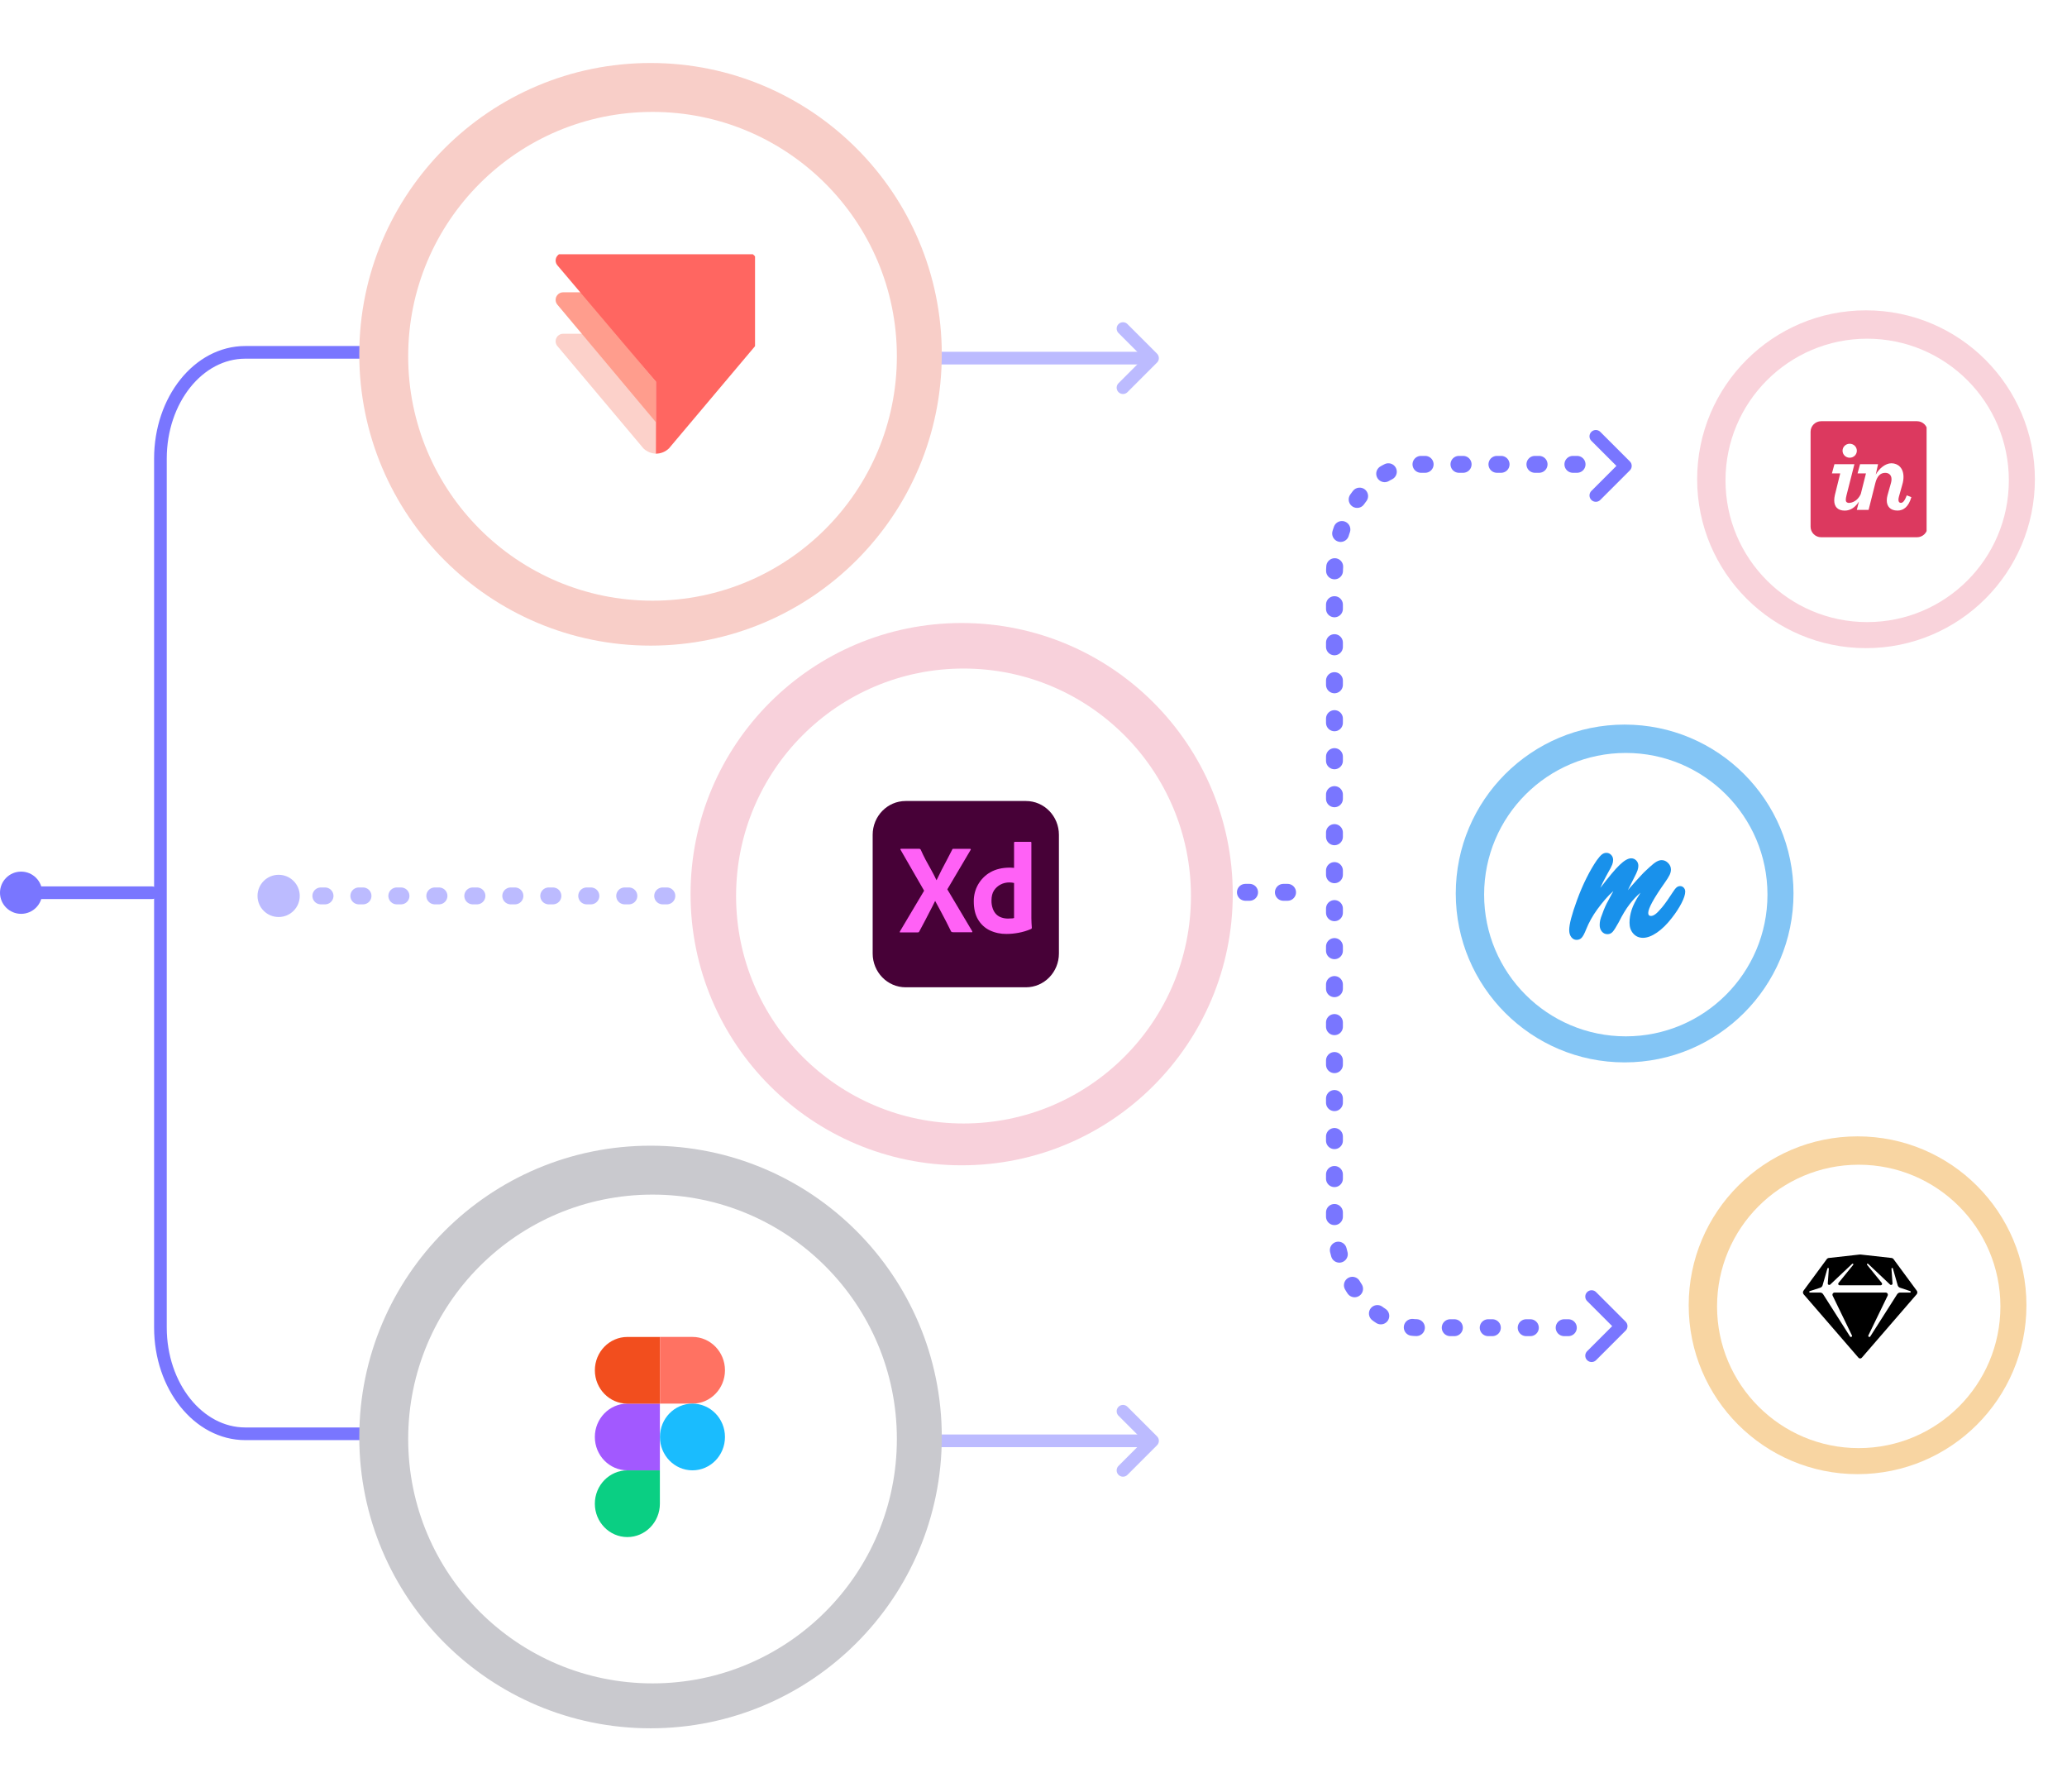 <svg width="443" height="384" viewBox="0 0 443 384" fill="none" xmlns="http://www.w3.org/2000/svg">
<g filter="url(#filter0_d_5137_10546)">
<circle cx="348.192" cy="191.458" r="36.192" fill="#83C5F5"/>
</g>
<g filter="url(#filter1_d_5137_10546)">
<circle cx="348.441" cy="191.705" r="30.363" fill="white"/>
</g>
<g clip-path="url(#clip0_5137_10546)">
<path fill-rule="evenodd" clip-rule="evenodd" d="M350.816 188.558L351.853 187.435C352.152 187.11 352.438 186.824 352.708 186.58C352.979 186.336 353.249 186.085 353.519 185.824C354.12 185.271 354.615 184.88 355.006 184.652C355.396 184.425 355.772 184.31 356.132 184.31C356.642 184.31 357.1 184.514 357.506 184.921C357.911 185.328 358.114 185.792 358.114 186.312C358.114 186.702 358.016 187.101 357.821 187.508C357.625 187.915 357.273 188.477 356.762 189.192C354.42 192.512 353.249 194.66 353.249 195.636C353.249 196.06 353.444 196.271 353.835 196.271C354.134 196.271 354.465 196.133 354.826 195.856C355.186 195.58 355.651 195.099 356.222 194.416C356.522 194.058 356.89 193.57 357.326 192.951C357.761 192.333 358.143 191.764 358.474 191.243C358.804 190.722 359.082 190.364 359.308 190.169C359.533 189.973 359.795 189.876 360.096 189.876C360.396 189.876 360.651 189.99 360.862 190.217C361.071 190.445 361.177 190.722 361.177 191.047C361.177 191.666 360.914 192.488 360.389 193.513C359.863 194.538 359.179 195.587 358.339 196.661C357.288 198.028 356.214 199.086 355.118 199.835C354.022 200.583 353.024 200.958 352.123 200.958C351.282 200.958 350.591 200.656 350.051 200.054C349.51 199.453 349.24 198.68 349.24 197.736C349.24 197.247 349.277 196.784 349.353 196.344C349.427 195.905 349.54 195.449 349.69 194.977C349.84 194.506 350.051 194.001 350.321 193.464C350.591 192.927 350.936 192.333 351.357 191.682C351.387 191.617 351.462 191.487 351.582 191.291C350.801 191.943 350.028 192.764 349.262 193.757C348.497 194.75 347.723 196.027 346.943 197.589C346.372 198.631 345.936 199.322 345.636 199.664C345.336 200.006 344.961 200.176 344.51 200.176C344.029 200.176 343.632 199.99 343.316 199.615C343.001 199.241 342.844 198.777 342.844 198.224C342.844 197.866 342.881 197.516 342.956 197.174C343.031 196.832 343.189 196.369 343.429 195.783C343.579 195.327 343.774 194.831 344.015 194.294C344.255 193.757 344.465 193.342 344.645 193.049L345.501 191.438C345.561 191.373 345.651 191.21 345.771 190.95C345.17 191.471 344.585 192.065 344.015 192.731C343.443 193.4 342.894 194.092 342.371 194.806C341.845 195.523 341.38 196.246 340.974 196.979C340.569 197.711 340.231 198.419 339.961 199.102C339.6 200.014 339.278 200.623 338.992 200.933C338.707 201.242 338.339 201.397 337.888 201.397C337.438 201.397 337.063 201.201 336.762 200.811C336.463 200.421 336.312 199.916 336.312 199.298C336.312 198.061 336.868 195.929 337.979 192.902C338.609 191.178 339.293 189.583 340.028 188.118C340.764 186.654 341.492 185.401 342.213 184.359C342.633 183.773 342.993 183.358 343.294 183.114C343.594 182.87 343.925 182.748 344.285 182.748C344.675 182.748 345.013 182.895 345.299 183.187C345.584 183.48 345.726 183.839 345.726 184.261C345.726 184.587 345.659 184.929 345.524 185.287C345.389 185.645 345.065 186.263 344.555 187.142C344.418 187.393 344.283 187.645 344.15 187.898C343.97 188.24 343.744 188.672 343.474 189.192L342.979 190.266C343.88 189.094 344.668 188.102 345.344 187.288C346.019 186.475 346.612 185.824 347.123 185.336C347.633 184.847 348.091 184.489 348.497 184.261C348.902 184.034 349.269 183.92 349.6 183.92C350.021 183.92 350.381 184.075 350.682 184.384C350.981 184.693 351.132 185.075 351.132 185.531C351.132 185.824 351.071 186.149 350.952 186.507C350.831 186.866 350.576 187.419 350.186 188.167L349.24 190.022L348.88 190.754L349.42 190.12C349.961 189.502 350.426 188.981 350.816 188.558Z" fill="#1991EB"/>
</g>
<path d="M86.862 75.501L52.568 75.501C42.524 75.501 34.383 85.695 34.383 98.272L34.383 284.463C34.383 297.04 42.524 307.234 52.568 307.234L86.862 307.234" stroke="#7976FF" stroke-width="2.714" stroke-linecap="round"/>
<path d="M4.524 191.295L32.573 191.295" stroke="#7976FF" stroke-width="2.714" stroke-linecap="round"/>
<path fill-rule="evenodd" clip-rule="evenodd" d="M4.524 195.819C2.026 195.819 -8.85534e-08 193.793 -1.97752e-07 191.295C-3.06951e-07 188.797 2.026 186.771 4.524 186.771C7.023 186.771 9.048 188.797 9.048 191.295C9.048 193.793 7.023 195.819 4.524 195.819Z" fill="#7976FF"/>
<path d="M338 99.5L304.019 99.5C294.067 99.5 286 110.128 286 123.239L286 260.761C286 273.872 294.067 284.5 304.019 284.5L338 284.5" stroke="#7976FF" stroke-width="3.619" stroke-linecap="round" stroke-dasharray="0.9 7.24"/>
<path d="M250.632 191.206L278.681 191.206" stroke="#7976FF" stroke-width="3.619" stroke-linecap="round" stroke-dasharray="0.9 7.24"/>
<path d="M342.018 106.167L348.351 99.833L342.018 93.5" stroke="#7976FF" stroke-width="2.714" stroke-linecap="round" stroke-linejoin="round"/>
<path d="M341.113 290.5L347.446 284.166L341.113 277.833" stroke="#7976FF" stroke-width="2.714" stroke-linecap="round" stroke-linejoin="round"/>
<path fill-rule="evenodd" clip-rule="evenodd" d="M249.727 220.83C247.229 220.83 245.203 218.804 245.203 216.306C245.203 213.808 247.229 211.782 249.727 211.782C252.226 211.782 254.251 213.808 254.251 216.306C254.251 218.804 252.226 220.83 249.727 220.83Z" fill="#7976FF"/>
<path d="M60.622 191.976H174.628H60.622Z" fill="#8B88FF"/>
<path d="M60.622 191.976H174.628" stroke="#BCBBFF" stroke-width="3.619" stroke-linecap="round" stroke-dasharray="0.9 7.24"/>
<path fill-rule="evenodd" clip-rule="evenodd" d="M59.717 187.452C62.216 187.452 64.241 189.478 64.241 191.976C64.241 194.474 62.216 196.5 59.717 196.5C57.219 196.5 55.193 194.474 55.193 191.976C55.193 189.478 57.219 187.452 59.717 187.452Z" fill="#BCBBFF"/>
<g filter="url(#filter2_d_5137_10546)">
<circle cx="398.115" cy="279.692" r="36.192" fill="#F8D5A2"/>
</g>
<g filter="url(#filter3_d_5137_10546)">
<circle cx="398.364" cy="279.94" r="30.363" fill="white"/>
</g>
<g clip-path="url(#clip1_5137_10546)">
<g clip-path="url(#clip2_5137_10546)">
<path fill-rule="evenodd" clip-rule="evenodd" d="M386.53 276.572L391.513 269.809C391.564 269.74 391.628 269.682 391.703 269.639C391.777 269.596 391.859 269.569 391.945 269.56L398.599 268.82C398.645 268.815 398.69 268.815 398.736 268.82L405.39 269.559C405.476 269.569 405.558 269.595 405.632 269.638C405.707 269.681 405.771 269.739 405.822 269.808L410.806 276.572C410.889 276.685 410.931 276.824 410.926 276.965C410.92 277.105 410.867 277.24 410.774 277.347L399.021 290.938C398.977 290.989 398.923 291.03 398.862 291.057C398.801 291.085 398.735 291.1 398.668 291.1C398.601 291.1 398.535 291.085 398.474 291.057C398.413 291.03 398.359 290.989 398.316 290.938L386.56 277.347C386.468 277.24 386.415 277.105 386.409 276.964C386.404 276.824 386.446 276.685 386.53 276.572H386.53ZM400.382 270.819L405.08 275.258C405.126 275.301 405.183 275.329 405.245 275.339C405.307 275.349 405.371 275.34 405.427 275.313C405.484 275.286 405.531 275.243 405.563 275.188C405.594 275.134 405.609 275.072 405.604 275.009L405.379 271.859C405.376 271.821 405.387 271.782 405.411 271.752C405.434 271.721 405.468 271.7 405.506 271.693C405.544 271.687 405.584 271.694 405.616 271.715C405.649 271.735 405.673 271.767 405.683 271.805L406.714 275.412C406.748 275.533 406.812 275.644 406.899 275.736C406.987 275.827 407.095 275.895 407.215 275.935L409.414 276.668C409.449 276.68 409.479 276.703 409.498 276.735C409.517 276.766 409.525 276.804 409.519 276.84C409.513 276.877 409.494 276.91 409.466 276.934C409.438 276.958 409.403 276.971 409.366 276.971H407.252C407.122 276.971 406.993 277.004 406.879 277.067C406.764 277.13 406.667 277.221 406.597 277.331L400.836 286.383C400.804 286.433 400.754 286.468 400.697 286.482C400.64 286.496 400.579 286.488 400.528 286.46C400.476 286.431 400.437 286.384 400.419 286.328C400.401 286.272 400.405 286.211 400.43 286.157L404.559 277.641C404.594 277.57 404.609 277.491 404.605 277.412C404.601 277.333 404.577 277.257 404.535 277.19C404.493 277.123 404.434 277.068 404.365 277.03C404.296 276.991 404.218 276.971 404.139 276.971H393.196C393.117 276.971 393.039 276.991 392.97 277.03C392.901 277.068 392.842 277.123 392.8 277.19C392.759 277.257 392.734 277.333 392.73 277.412C392.726 277.491 392.742 277.57 392.776 277.641L396.905 286.157C396.931 286.211 396.936 286.272 396.918 286.329C396.9 286.386 396.861 286.433 396.809 286.462C396.757 286.491 396.696 286.499 396.638 286.485C396.581 286.47 396.531 286.434 396.499 286.384L390.738 277.332C390.668 277.221 390.571 277.13 390.456 277.067C390.342 277.004 390.213 276.971 390.082 276.971H387.904C387.867 276.971 387.832 276.958 387.803 276.934C387.775 276.91 387.757 276.877 387.751 276.84C387.745 276.804 387.753 276.766 387.772 276.735C387.791 276.703 387.821 276.68 387.856 276.668L390.116 275.934C390.237 275.894 390.346 275.826 390.435 275.734C390.523 275.642 390.587 275.53 390.622 275.408L391.652 271.805C391.662 271.767 391.686 271.735 391.719 271.715C391.751 271.694 391.791 271.687 391.829 271.693C391.867 271.7 391.901 271.721 391.925 271.752C391.948 271.782 391.96 271.821 391.956 271.859L391.731 275.009C391.726 275.072 391.741 275.134 391.772 275.188C391.804 275.243 391.851 275.286 391.908 275.313C391.964 275.34 392.028 275.349 392.09 275.339C392.152 275.329 392.209 275.301 392.255 275.258L396.953 270.819C396.982 270.791 397.02 270.774 397.061 270.773C397.101 270.773 397.14 270.787 397.17 270.815C397.199 270.842 397.217 270.88 397.219 270.921C397.221 270.961 397.208 271 397.181 271.031L394.029 274.911C393.992 274.956 393.968 275.011 393.961 275.069C393.954 275.128 393.964 275.187 393.989 275.24C394.015 275.293 394.054 275.338 394.104 275.369C394.153 275.4 394.211 275.417 394.27 275.417H403.066C403.124 275.417 403.182 275.4 403.231 275.369C403.281 275.338 403.321 275.293 403.346 275.24C403.371 275.187 403.381 275.128 403.374 275.069C403.367 275.011 403.343 274.956 403.306 274.911L400.154 271.031C400.128 271 400.114 270.961 400.116 270.921C400.118 270.88 400.136 270.842 400.166 270.815C400.195 270.787 400.234 270.773 400.275 270.773C400.315 270.774 400.353 270.791 400.382 270.819Z" fill="black"/>
</g>
</g>
<g filter="url(#filter4_d_5137_10546)">
<circle cx="206.102" cy="191.602" r="58.102" fill="#F8D1DB"/>
</g>
<g filter="url(#filter5_d_5137_10546)">
<circle cx="206.501" cy="191.999" r="48.743" fill="white"/>
</g>
<g clip-path="url(#clip3_5137_10546)">
<path d="M194.099 171.641H219.879C223.787 171.641 226.948 174.882 226.948 178.891V204.308C226.948 208.317 223.787 211.558 219.879 211.558H194.099C190.19 211.558 187.03 208.317 187.03 204.308V178.891C187.03 174.882 190.19 171.641 194.099 171.641Z" fill="#470137"/>
<path d="M208.02 182.128L203.031 190.572L208.353 199.528C208.386 199.596 208.403 199.664 208.386 199.733C208.37 199.801 208.303 199.75 208.203 199.767H204.395C204.128 199.767 203.945 199.75 203.829 199.579C203.48 198.863 203.114 198.163 202.765 197.447C202.415 196.747 202.033 196.031 201.634 195.297C201.234 194.564 200.835 193.83 200.436 193.08H200.403C200.053 193.813 199.671 194.547 199.288 195.28C198.906 196.014 198.523 196.747 198.157 197.464C197.775 198.18 197.392 198.914 197.01 199.613C196.943 199.784 196.81 199.801 196.627 199.801H192.968C192.902 199.801 192.852 199.835 192.852 199.75C192.835 199.681 192.852 199.613 192.885 199.562L198.058 190.862L193.018 182.111C192.968 182.043 192.952 181.974 192.985 181.94C193.018 181.889 193.085 181.872 193.151 181.872H196.927C197.01 181.872 197.093 181.889 197.159 181.906C197.226 181.94 197.276 181.991 197.326 182.06C197.642 182.793 198.008 183.527 198.39 184.26C198.789 184.994 199.172 185.71 199.588 186.427C199.987 187.143 200.353 187.86 200.702 188.593H200.735C201.085 187.843 201.451 187.109 201.817 186.393C202.182 185.676 202.565 184.96 202.948 184.243C203.33 183.527 203.696 182.793 204.062 182.094C204.078 182.026 204.112 181.957 204.162 181.923C204.228 181.889 204.295 181.872 204.378 181.889H207.887C207.97 181.872 208.054 181.923 208.07 182.009C208.087 182.026 208.054 182.094 208.02 182.128Z" fill="#FF61F6"/>
<path d="M215.704 200.125C214.473 200.142 213.242 199.886 212.128 199.358C211.08 198.863 210.215 198.044 209.617 197.038C209.001 195.997 208.702 194.701 208.702 193.148C208.685 191.886 209.001 190.641 209.617 189.549C210.249 188.44 211.163 187.519 212.261 186.905C213.425 186.24 214.822 185.915 216.469 185.915C216.552 185.915 216.669 185.915 216.818 185.932C216.968 185.95 217.134 185.95 217.334 185.967V180.576C217.334 180.457 217.384 180.388 217.5 180.388H220.877C220.96 180.371 221.026 180.44 221.043 180.508C221.043 180.525 221.043 180.542 221.043 180.542V196.782C221.043 197.089 221.06 197.43 221.076 197.805C221.109 198.164 221.126 198.505 221.143 198.795C221.143 198.914 221.093 199.016 220.976 199.068C220.112 199.443 219.197 199.716 218.265 199.886C217.417 200.04 216.569 200.125 215.704 200.125ZM217.334 196.714V189.208C217.184 189.174 217.035 189.14 216.885 189.122C216.702 189.105 216.519 189.088 216.336 189.088C215.687 189.088 215.039 189.225 214.457 189.532C213.891 189.822 213.409 190.248 213.043 190.794C212.677 191.34 212.494 192.074 212.494 192.961C212.477 193.558 212.577 194.155 212.777 194.718C212.943 195.178 213.192 195.588 213.525 195.929C213.841 196.236 214.224 196.475 214.656 196.611C215.105 196.765 215.571 196.833 216.037 196.833C216.286 196.833 216.519 196.816 216.735 196.799C216.951 196.816 217.134 196.782 217.334 196.714Z" fill="#FF61F6"/>
</g>
<g filter="url(#filter6_d_5137_10546)">
<circle cx="399.925" cy="102.692" r="36.192" fill="#F9D3DB"/>
</g>
<g filter="url(#filter7_d_5137_10546)">
<circle cx="400.173" cy="102.94" r="30.363" fill="white"/>
</g>
<g clip-path="url(#clip4_5137_10546)">
<path fill-rule="evenodd" clip-rule="evenodd" d="M410.847 90.258H390.318C389.063 90.258 388.045 91.267 388.045 92.512V112.869C388.045 114.114 389.063 115.123 390.318 115.123H410.847C412.102 115.123 413.12 114.114 413.12 112.869V92.512C413.12 91.267 412.102 90.258 410.847 90.258Z" fill="#DC395F"/>
<path fill-rule="evenodd" clip-rule="evenodd" d="M397.96 96.584C397.96 97.433 397.262 98.081 396.428 98.081C395.595 98.081 394.897 97.433 394.897 96.584C394.897 95.736 395.595 95.088 396.428 95.088C397.262 95.088 397.96 95.736 397.96 96.584ZM393.113 107.221C393.113 106.886 393.158 106.476 393.248 106.096H393.248L394.397 101.442H392.618L393.158 99.464H397.438L395.749 106.11C395.636 106.535 395.591 106.887 395.591 107.133C395.591 107.558 395.802 107.682 396.132 107.756C396.333 107.8 397.934 107.769 398.805 105.848L399.915 101.442H398.113L398.653 99.464H402.505L402.01 101.71C402.685 100.459 404.037 99.27 405.366 99.27C406.785 99.27 407.957 100.273 407.957 102.194C407.957 102.685 407.889 103.22 407.709 103.823L406.988 106.391C406.92 106.659 406.875 106.882 406.875 107.083C406.875 107.53 407.055 107.753 407.393 107.753C407.731 107.753 408.159 107.507 408.655 106.145L409.646 106.524C409.06 108.557 408.002 109.406 406.673 109.406C405.118 109.406 404.375 108.49 404.375 107.239C404.375 106.882 404.42 106.502 404.533 106.122L405.276 103.486C405.366 103.196 405.389 102.928 405.389 102.682C405.389 101.834 404.871 101.32 404.037 101.32C402.978 101.32 402.28 102.073 401.92 103.525L400.478 109.26H397.955L398.408 107.458C397.666 108.666 396.636 109.414 395.366 109.414C393.834 109.414 393.113 108.539 393.113 107.221Z" fill="white"/>
</g>
<path d="M158.341 308.738L244.298 308.738" stroke="#BCBBFF" stroke-width="2.714" stroke-linecap="round"/>
<path d="M157.437 315.072L157.437 302.405" stroke="#BCBBFF" stroke-width="2.714" stroke-linecap="round"/>
<path d="M240.679 315.072L247.012 308.739L240.679 302.405" stroke="#BCBBFF" stroke-width="2.714" stroke-linecap="round" stroke-linejoin="round"/>
<path d="M158.341 76.738L244.298 76.738" stroke="#BCBBFF" stroke-width="2.714" stroke-linecap="round"/>
<path d="M157.437 83.072L157.437 70.405" stroke="#BCBBFF" stroke-width="2.714" stroke-linecap="round"/>
<path d="M240.679 83.072L247.012 76.739L240.679 70.405" stroke="#BCBBFF" stroke-width="2.714" stroke-linecap="round" stroke-linejoin="round"/>
<g filter="url(#filter8_d_5137_10546)">
<circle cx="139.422" cy="307.922" r="62.422" fill="#C9C9CE"/>
</g>
<g filter="url(#filter9_d_5137_10546)">
<circle cx="139.85" cy="308.35" r="52.368" fill="white"/>
</g>
<g clip-path="url(#clip5_5137_10546)">
<path d="M134.457 329.365C138.303 329.365 141.426 326.163 141.426 322.218V315.07H134.457C130.61 315.07 127.488 318.272 127.488 322.218C127.488 326.163 130.61 329.365 134.457 329.365Z" fill="#0ACF83"/>
<path d="M127.488 307.919C127.488 303.973 130.61 300.771 134.457 300.771H141.426V315.066H134.457C130.61 315.066 127.488 311.864 127.488 307.919Z" fill="#A259FF"/>
<path d="M127.492 293.631C127.492 289.685 130.614 286.483 134.461 286.483H141.43V300.778H134.461C130.614 300.778 127.492 297.576 127.492 293.631Z" fill="#F24E1E"/>
<path d="M141.438 286.478H148.407C152.254 286.478 155.376 289.68 155.376 293.625C155.376 297.57 152.254 300.772 148.407 300.772H141.438V286.478Z" fill="#FF7262"/>
<path d="M155.376 307.919C155.376 311.864 152.254 315.066 148.407 315.066C144.56 315.066 141.438 311.864 141.438 307.919C141.438 303.973 144.56 300.771 148.407 300.771C152.254 300.771 155.376 303.973 155.376 307.919Z" fill="#1ABCFE"/>
</g>
<g filter="url(#filter10_d_5137_10546)">
<circle cx="139.422" cy="75.922" r="62.422" fill="#F8CEC8"/>
</g>
<g filter="url(#filter11_d_5137_10546)">
<circle cx="139.85" cy="76.349" r="52.368" fill="white"/>
</g>
<g clip-path="url(#clip6_5137_10546)">
<path fill-rule="evenodd" clip-rule="evenodd" d="M140.582 90.198L140.697 97.21C139.65 97.211 138.644 96.804 137.892 96.075L137.346 95.422L124.044 79.605L119.518 74.223C119.506 74.217 119.496 74.207 119.49 74.194L119.42 74.11L119.405 74.093C119.316 73.976 119.245 73.846 119.194 73.709C119.127 73.541 119.09 73.363 119.085 73.182V73.071C119.095 72.681 119.249 72.309 119.518 72.026C119.668 71.865 119.85 71.735 120.052 71.647C120.254 71.559 120.472 71.513 120.693 71.514H125.159L140.578 90.202H140.582V90.198Z" fill="#FCD1CA"/>
<path fill-rule="evenodd" clip-rule="evenodd" d="M140.578 81.791V90.479L119.487 65.315C119.236 65.036 119.093 64.677 119.085 64.302V64.192C119.095 63.804 119.25 63.433 119.518 63.151C119.667 62.988 119.848 62.857 120.051 62.768C120.253 62.679 120.472 62.634 120.693 62.635H124.691L140.578 81.793V81.791Z" fill="#FF9D8D"/>
<path fill-rule="evenodd" clip-rule="evenodd" d="M120.683 54.224C120.223 54.224 119.8 54.419 119.514 54.736C119.248 55.016 119.096 55.384 119.085 55.77V55.877C119.089 56.059 119.126 56.238 119.194 56.407C119.196 56.421 119.202 56.432 119.208 56.446C119.278 56.615 119.378 56.769 119.504 56.902L119.526 56.929L140.578 81.791V97.21C141.619 97.213 142.619 96.808 143.366 96.084L143.37 96.082L161.668 74.358C161.692 74.335 161.711 74.31 161.731 74.284C161.829 74.162 161.908 74.025 161.965 73.879C162.037 73.695 162.074 73.499 162.072 73.302V55.822C162.073 55.417 161.918 55.028 161.639 54.734C161.49 54.572 161.31 54.444 161.108 54.356C160.907 54.268 160.689 54.223 160.469 54.224L120.683 54.224Z" fill="#FF6661"/>
</g>
<defs>
<filter id="filter0_d_5137_10546" x="301.081" y="144.347" width="94.222" height="94.222" filterUnits="userSpaceOnUse" color-interpolation-filters="sRGB">
<feFlood flood-opacity="0" result="BackgroundImageFix"/>
<feColorMatrix in="SourceAlpha" type="matrix" values="0 0 0 0 0 0 0 0 0 0 0 0 0 0 0 0 0 0 127 0" result="hardAlpha"/>
<feOffset/>
<feGaussianBlur stdDeviation="5.459"/>
<feColorMatrix type="matrix" values="0 0 0 0 0.29 0 0 0 0 0.29 0 0 0 0 0.349 0 0 0 0.2 0"/>
<feBlend mode="normal" in2="BackgroundImageFix" result="effect1_dropShadow_5137_10546"/>
<feBlend mode="normal" in="SourceGraphic" in2="effect1_dropShadow_5137_10546" result="shape"/>
</filter>
<filter id="filter1_d_5137_10546" x="307.159" y="150.424" width="82.563" height="82.563" filterUnits="userSpaceOnUse" color-interpolation-filters="sRGB">
<feFlood flood-opacity="0" result="BackgroundImageFix"/>
<feColorMatrix in="SourceAlpha" type="matrix" values="0 0 0 0 0 0 0 0 0 0 0 0 0 0 0 0 0 0 127 0" result="hardAlpha"/>
<feOffset/>
<feGaussianBlur stdDeviation="5.459"/>
<feColorMatrix type="matrix" values="0 0 0 0 0.29 0 0 0 0 0.29 0 0 0 0 0.349 0 0 0 0.2 0"/>
<feBlend mode="normal" in2="BackgroundImageFix" result="effect1_dropShadow_5137_10546"/>
<feBlend mode="normal" in="SourceGraphic" in2="effect1_dropShadow_5137_10546" result="shape"/>
</filter>
<filter id="filter2_d_5137_10546" x="351.004" y="232.581" width="94.222" height="94.222" filterUnits="userSpaceOnUse" color-interpolation-filters="sRGB">
<feFlood flood-opacity="0" result="BackgroundImageFix"/>
<feColorMatrix in="SourceAlpha" type="matrix" values="0 0 0 0 0 0 0 0 0 0 0 0 0 0 0 0 0 0 127 0" result="hardAlpha"/>
<feOffset/>
<feGaussianBlur stdDeviation="5.459"/>
<feColorMatrix type="matrix" values="0 0 0 0 0.29 0 0 0 0 0.29 0 0 0 0 0.349 0 0 0 0.2 0"/>
<feBlend mode="normal" in2="BackgroundImageFix" result="effect1_dropShadow_5137_10546"/>
<feBlend mode="normal" in="SourceGraphic" in2="effect1_dropShadow_5137_10546" result="shape"/>
</filter>
<filter id="filter3_d_5137_10546" x="357.082" y="238.658" width="82.563" height="82.563" filterUnits="userSpaceOnUse" color-interpolation-filters="sRGB">
<feFlood flood-opacity="0" result="BackgroundImageFix"/>
<feColorMatrix in="SourceAlpha" type="matrix" values="0 0 0 0 0 0 0 0 0 0 0 0 0 0 0 0 0 0 127 0" result="hardAlpha"/>
<feOffset/>
<feGaussianBlur stdDeviation="5.459"/>
<feColorMatrix type="matrix" values="0 0 0 0 0.29 0 0 0 0 0.29 0 0 0 0 0.349 0 0 0 0.2 0"/>
<feBlend mode="normal" in2="BackgroundImageFix" result="effect1_dropShadow_5137_10546"/>
<feBlend mode="normal" in="SourceGraphic" in2="effect1_dropShadow_5137_10546" result="shape"/>
</filter>
<filter id="filter4_d_5137_10546" x="135.48" y="120.98" width="141.244" height="141.245" filterUnits="userSpaceOnUse" color-interpolation-filters="sRGB">
<feFlood flood-opacity="0" result="BackgroundImageFix"/>
<feColorMatrix in="SourceAlpha" type="matrix" values="0 0 0 0 0 0 0 0 0 0 0 0 0 0 0 0 0 0 127 0" result="hardAlpha"/>
<feOffset/>
<feGaussianBlur stdDeviation="6.26"/>
<feColorMatrix type="matrix" values="0 0 0 0 0.29 0 0 0 0 0.29 0 0 0 0 0.349 0 0 0 0.2 0"/>
<feBlend mode="normal" in2="BackgroundImageFix" result="effect1_dropShadow_5137_10546"/>
<feBlend mode="normal" in="SourceGraphic" in2="effect1_dropShadow_5137_10546" result="shape"/>
</filter>
<filter id="filter5_d_5137_10546" x="145.237" y="130.736" width="122.527" height="122.527" filterUnits="userSpaceOnUse" color-interpolation-filters="sRGB">
<feFlood flood-opacity="0" result="BackgroundImageFix"/>
<feColorMatrix in="SourceAlpha" type="matrix" values="0 0 0 0 0 0 0 0 0 0 0 0 0 0 0 0 0 0 127 0" result="hardAlpha"/>
<feOffset/>
<feGaussianBlur stdDeviation="6.26"/>
<feColorMatrix type="matrix" values="0 0 0 0 0.29 0 0 0 0 0.29 0 0 0 0 0.349 0 0 0 0.2 0"/>
<feBlend mode="normal" in2="BackgroundImageFix" result="effect1_dropShadow_5137_10546"/>
<feBlend mode="normal" in="SourceGraphic" in2="effect1_dropShadow_5137_10546" result="shape"/>
</filter>
<filter id="filter6_d_5137_10546" x="352.814" y="55.581" width="94.222" height="94.222" filterUnits="userSpaceOnUse" color-interpolation-filters="sRGB">
<feFlood flood-opacity="0" result="BackgroundImageFix"/>
<feColorMatrix in="SourceAlpha" type="matrix" values="0 0 0 0 0 0 0 0 0 0 0 0 0 0 0 0 0 0 127 0" result="hardAlpha"/>
<feOffset/>
<feGaussianBlur stdDeviation="5.459"/>
<feColorMatrix type="matrix" values="0 0 0 0 0.29 0 0 0 0 0.29 0 0 0 0 0.349 0 0 0 0.2 0"/>
<feBlend mode="normal" in2="BackgroundImageFix" result="effect1_dropShadow_5137_10546"/>
<feBlend mode="normal" in="SourceGraphic" in2="effect1_dropShadow_5137_10546" result="shape"/>
</filter>
<filter id="filter7_d_5137_10546" x="358.892" y="61.658" width="82.563" height="82.563" filterUnits="userSpaceOnUse" color-interpolation-filters="sRGB">
<feFlood flood-opacity="0" result="BackgroundImageFix"/>
<feColorMatrix in="SourceAlpha" type="matrix" values="0 0 0 0 0 0 0 0 0 0 0 0 0 0 0 0 0 0 127 0" result="hardAlpha"/>
<feOffset/>
<feGaussianBlur stdDeviation="5.459"/>
<feColorMatrix type="matrix" values="0 0 0 0 0.29 0 0 0 0 0.29 0 0 0 0 0.349 0 0 0 0.2 0"/>
<feBlend mode="normal" in2="BackgroundImageFix" result="effect1_dropShadow_5137_10546"/>
<feBlend mode="normal" in="SourceGraphic" in2="effect1_dropShadow_5137_10546" result="shape"/>
</filter>
<filter id="filter8_d_5137_10546" x="63.549" y="232.049" width="151.747" height="151.747" filterUnits="userSpaceOnUse" color-interpolation-filters="sRGB">
<feFlood flood-opacity="0" result="BackgroundImageFix"/>
<feColorMatrix in="SourceAlpha" type="matrix" values="0 0 0 0 0 0 0 0 0 0 0 0 0 0 0 0 0 0 127 0" result="hardAlpha"/>
<feOffset/>
<feGaussianBlur stdDeviation="6.726"/>
<feColorMatrix type="matrix" values="0 0 0 0 0.29 0 0 0 0 0.29 0 0 0 0 0.349 0 0 0 0.2 0"/>
<feBlend mode="normal" in2="BackgroundImageFix" result="effect1_dropShadow_5137_10546"/>
<feBlend mode="normal" in="SourceGraphic" in2="effect1_dropShadow_5137_10546" result="shape"/>
</filter>
<filter id="filter9_d_5137_10546" x="74.032" y="242.531" width="131.638" height="131.638" filterUnits="userSpaceOnUse" color-interpolation-filters="sRGB">
<feFlood flood-opacity="0" result="BackgroundImageFix"/>
<feColorMatrix in="SourceAlpha" type="matrix" values="0 0 0 0 0 0 0 0 0 0 0 0 0 0 0 0 0 0 127 0" result="hardAlpha"/>
<feOffset/>
<feGaussianBlur stdDeviation="6.726"/>
<feColorMatrix type="matrix" values="0 0 0 0 0.29 0 0 0 0 0.29 0 0 0 0 0.349 0 0 0 0.2 0"/>
<feBlend mode="normal" in2="BackgroundImageFix" result="effect1_dropShadow_5137_10546"/>
<feBlend mode="normal" in="SourceGraphic" in2="effect1_dropShadow_5137_10546" result="shape"/>
</filter>
<filter id="filter10_d_5137_10546" x="63.549" y="0.049" width="151.747" height="151.747" filterUnits="userSpaceOnUse" color-interpolation-filters="sRGB">
<feFlood flood-opacity="0" result="BackgroundImageFix"/>
<feColorMatrix in="SourceAlpha" type="matrix" values="0 0 0 0 0 0 0 0 0 0 0 0 0 0 0 0 0 0 127 0" result="hardAlpha"/>
<feOffset/>
<feGaussianBlur stdDeviation="6.726"/>
<feColorMatrix type="matrix" values="0 0 0 0 0.29 0 0 0 0 0.29 0 0 0 0 0.349 0 0 0 0.2 0"/>
<feBlend mode="normal" in2="BackgroundImageFix" result="effect1_dropShadow_5137_10546"/>
<feBlend mode="normal" in="SourceGraphic" in2="effect1_dropShadow_5137_10546" result="shape"/>
</filter>
<filter id="filter11_d_5137_10546" x="74.032" y="10.53" width="131.638" height="131.638" filterUnits="userSpaceOnUse" color-interpolation-filters="sRGB">
<feFlood flood-opacity="0" result="BackgroundImageFix"/>
<feColorMatrix in="SourceAlpha" type="matrix" values="0 0 0 0 0 0 0 0 0 0 0 0 0 0 0 0 0 0 127 0" result="hardAlpha"/>
<feOffset/>
<feGaussianBlur stdDeviation="6.726"/>
<feColorMatrix type="matrix" values="0 0 0 0 0.29 0 0 0 0 0.29 0 0 0 0 0.349 0 0 0 0.2 0"/>
<feBlend mode="normal" in2="BackgroundImageFix" result="effect1_dropShadow_5137_10546"/>
<feBlend mode="normal" in="SourceGraphic" in2="effect1_dropShadow_5137_10546" result="shape"/>
</filter>
<clipPath id="clip0_5137_10546">
<rect width="24.865" height="24.865" fill="white" transform="translate(336.312 179.023)"/>
</clipPath>
<clipPath id="clip1_5137_10546">
<rect width="24.865" height="24.865" fill="white" transform="translate(386.235 267.258)"/>
</clipPath>
<clipPath id="clip2_5137_10546">
<rect width="24.865" height="24.865" fill="white" transform="translate(386.235 267.258)"/>
</clipPath>
<clipPath id="clip3_5137_10546">
<rect width="39.917" height="39.917" fill="white" transform="translate(187.03 171.641)"/>
</clipPath>
<clipPath id="clip4_5137_10546">
<rect width="24.865" height="24.865" fill="white" transform="translate(388.045 90.259)"/>
</clipPath>
<clipPath id="clip5_5137_10546">
<rect width="42.886" height="42.886" fill="white" transform="translate(118.933 286.477)"/>
</clipPath>
<clipPath id="clip6_5137_10546">
<rect width="42.886" height="42.886" fill="white" transform="translate(118.933 54.477)"/>
</clipPath>
</defs>
</svg>
